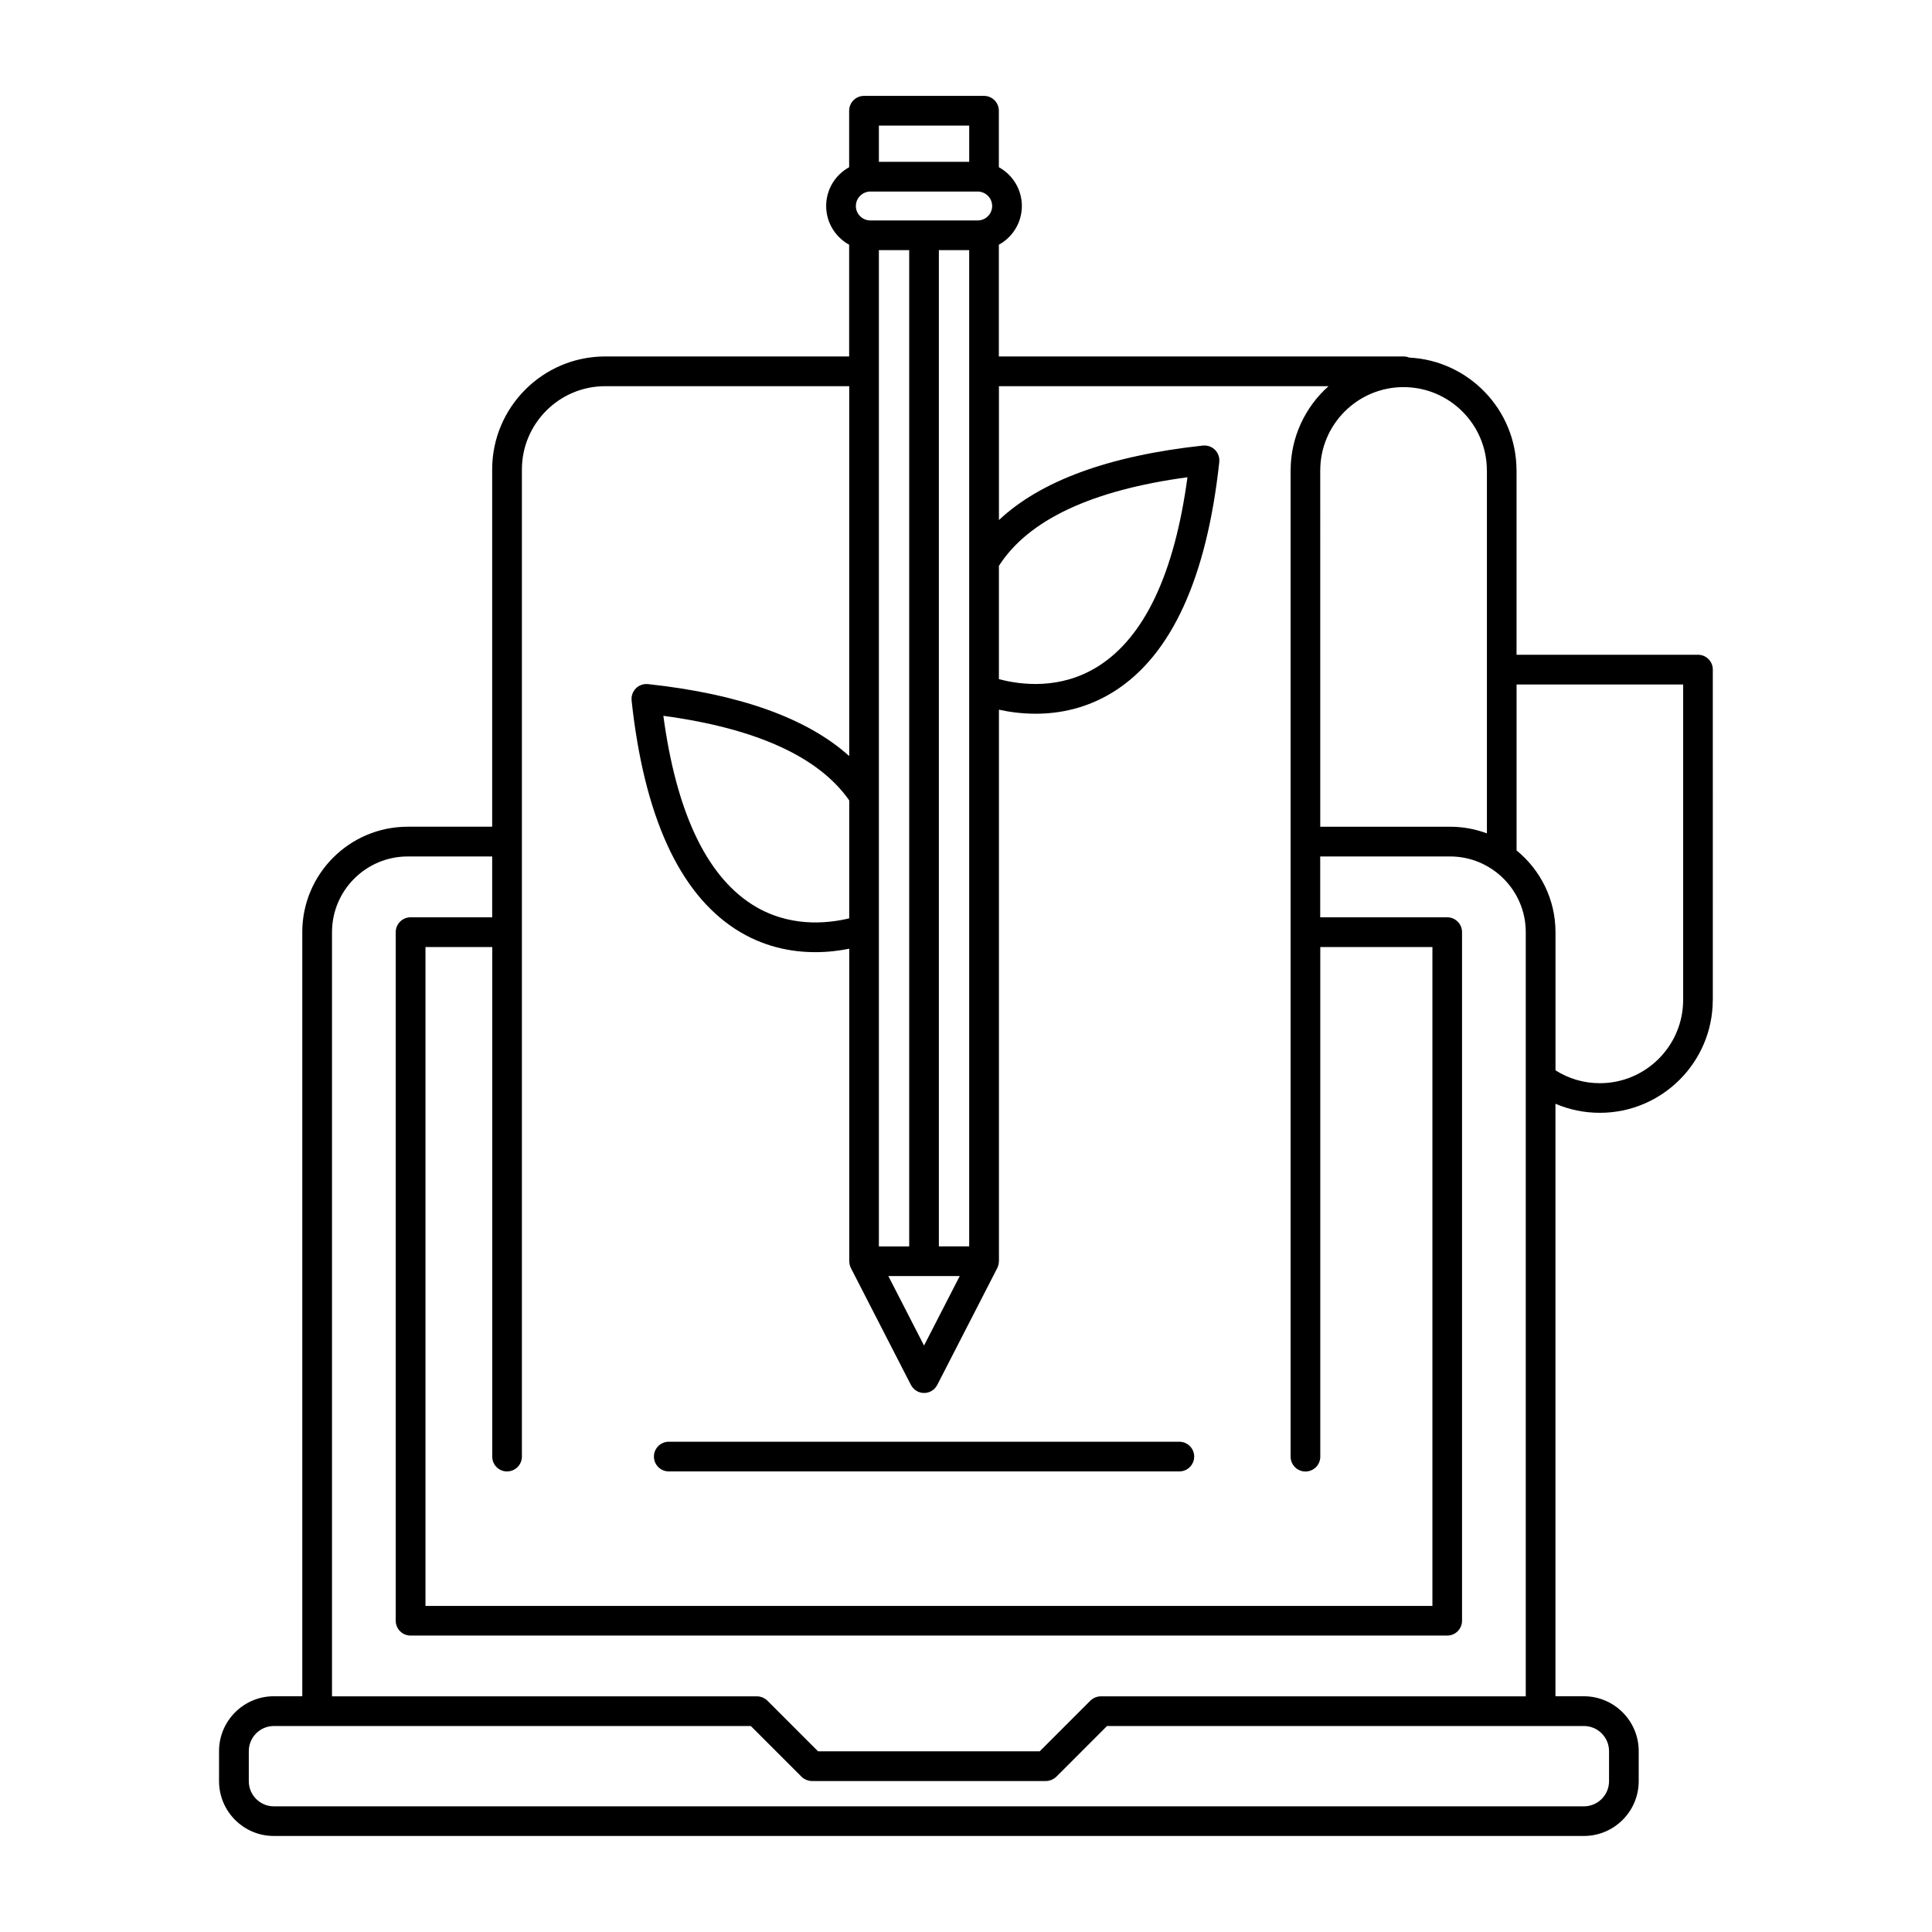 <?xml version="1.0" encoding="UTF-8"?>
<!-- Uploaded to: ICON Repo, www.iconrepo.com, Generator: ICON Repo Mixer Tools -->
<svg fill="#000000" width="800px" height="800px" version="1.1" viewBox="144 144 512 512" xmlns="http://www.w3.org/2000/svg">
 <g>
  <path d="m593.98 317.52h-48.078v-48.848c0-0.035-0.012-0.066-0.012-0.102-0.051-15.965-12.656-29.023-28.441-29.809-0.465-0.191-0.969-0.301-1.5-0.301h-26.012c-0.012 0-0.02 0.004-0.031 0.004h-81.199v-29.609c3.629-1.988 6.098-5.844 6.098-10.27 0-4.422-2.469-8.281-6.098-10.27v-14.969c0-2.172-1.762-3.934-3.934-3.934h-31.805c-2.172 0-3.934 1.762-3.934 3.934v14.969c-3.629 1.988-6.09 5.844-6.09 10.27 0 4.422 2.465 8.277 6.09 10.27v29.609h-64.66c-16.512 0-29.941 13.43-29.941 29.941v94.68h-22.391c-0.012 0-0.023 0.004-0.039 0.004-15.387 0.02-27.895 12.539-27.895 27.926 0 0.012 0.004 0.02 0.004 0.031v202.48h-7.547c-8.004 0-14.516 6.519-14.516 14.531v7.969c0 8.012 6.508 14.523 14.516 14.523h347.18c8.012 0 14.531-6.516 14.531-14.523v-7.969c0-8.012-6.519-14.531-14.531-14.531h-7.531v-157.02c3.672 1.578 7.652 2.398 11.77 2.398 16.48 0 29.887-13.391 29.922-29.871 0.004-0.023 0.012-0.051 0.012-0.074l-0.004-87.516c0.008-2.172-1.754-3.93-3.93-3.93zm-78.023-70.93c12.172 0 22.078 9.906 22.078 22.078 0 0.023 0.012 0.051 0.012 0.074v52.633c0 0.023-0.012 0.051-0.012 0.074s0.012 0.051 0.012 0.082v43.324c-3.031-1.133-6.309-1.758-9.734-1.762h-0.023-34.41l-0.004-94.391c0-0.012 0.004-0.023 0.004-0.035 0-12.18 9.906-22.078 22.078-22.078zm-107.24 47.379c7.777-12.172 24.566-20.062 49.973-23.492-3.441 25.488-11.375 42.324-23.625 50.074-9.957 6.297-20.469 4.988-26.344 3.426v-30.008zm-31.805-116.68h23.938v9.602h-23.938zm-3.16 17.582c0.047-0.012 0.09-0.031 0.137-0.039 0.246-0.051 0.5-0.074 0.754-0.074h28.469c0.258 0 0.508 0.023 0.746 0.074 0.051 0.012 0.102 0.031 0.145 0.039 1.676 0.406 2.934 1.914 2.934 3.719 0 2.109-1.719 3.828-3.828 3.828h-28.469c-2.109 0-3.828-1.719-3.828-3.828 0.004-1.805 1.262-3.312 2.941-3.719zm3.16 47.52v-32.102h8.035v264.02h-8.035v-119.33-0.012-112.56-0.012-0.004zm21.426 239.78-9.457 18.414-9.457-18.414zm-5.527-7.863v-264.02h8.035v264.02zm-114.43 59.633c2.172 0 3.93-1.762 3.93-3.934v-138.96-0.02-0.02-23.957-0.016-0.02-98.594c0-12.172 9.906-22.078 22.078-22.078h64.664v98.027c-11.16-10.047-29.031-16.453-53.344-19.078h-0.02c-0.133-0.016-0.273-0.004-0.414 0-0.125 0-0.258-0.012-0.387 0h-0.023c-0.121 0.012-0.227 0.051-0.344 0.07-0.133 0.023-0.266 0.039-0.395 0.082-0.156 0.051-0.297 0.117-0.441 0.188-0.086 0.035-0.176 0.066-0.258 0.109-0.145 0.082-0.281 0.176-0.418 0.273-0.07 0.051-0.145 0.098-0.215 0.152-0.117 0.098-0.215 0.211-0.324 0.316-0.07 0.074-0.145 0.141-0.211 0.223-0.09 0.105-0.156 0.223-0.23 0.336-0.066 0.102-0.137 0.191-0.191 0.293-0.07 0.121-0.117 0.258-0.168 0.387-0.047 0.105-0.098 0.207-0.133 0.316-0.051 0.16-0.074 0.328-0.105 0.492-0.016 0.086-0.047 0.168-0.055 0.25v0.02c-0.012 0.133 0 0.266 0 0.398 0 0.137-0.012 0.273 0 0.406v0.02c3.301 30.527 12.551 50.91 27.504 60.59 7.273 4.711 14.797 6.121 21.195 6.121 3.379 0 6.43-0.398 8.984-0.91v82.828c0 0.051 0.012 0.098 0.016 0.137 0.004 0.141 0.02 0.281 0.039 0.422 0.016 0.121 0.035 0.246 0.066 0.363s0.07 0.238 0.109 0.348c0.047 0.137 0.098 0.273 0.156 0.398 0.02 0.039 0.031 0.086 0.051 0.125l15.898 30.961c0.012 0.02 0.02 0.035 0.031 0.055 0.023 0.055 0.059 0.105 0.098 0.156 0.09 0.145 0.188 0.293 0.293 0.43 0.039 0.051 0.086 0.105 0.125 0.152 0.152 0.172 0.309 0.328 0.48 0.469l0.016 0.016c0.188 0.145 0.387 0.273 0.594 0.383 0.023 0.016 0.047 0.035 0.07 0.051 0.051 0.023 0.098 0.039 0.145 0.066 0.059 0.023 0.121 0.055 0.191 0.082 0.102 0.047 0.203 0.074 0.301 0.105 0.055 0.02 0.109 0.035 0.168 0.051 0.121 0.035 0.242 0.059 0.363 0.074 0.039 0.012 0.086 0.02 0.125 0.023 0.168 0.02 0.332 0.035 0.5 0.035s0.332-0.016 0.5-0.035c0.039-0.004 0.086-0.016 0.133-0.023 0.121-0.02 0.242-0.039 0.359-0.074 0.055-0.016 0.109-0.031 0.172-0.051 0.102-0.035 0.203-0.066 0.301-0.105 0.066-0.023 0.125-0.055 0.191-0.082 0.047-0.023 0.098-0.039 0.141-0.066 0.023-0.016 0.051-0.035 0.074-0.051 0.207-0.109 0.406-0.238 0.594-0.383l0.016-0.016c0.172-0.137 0.328-0.297 0.473-0.469 0.047-0.051 0.086-0.105 0.125-0.152 0.105-0.137 0.207-0.281 0.293-0.434 0.031-0.051 0.066-0.102 0.098-0.152 0.004-0.02 0.02-0.035 0.031-0.055l15.898-30.961c0.023-0.047 0.035-0.09 0.055-0.125 0.059-0.125 0.105-0.262 0.152-0.395 0.039-0.117 0.082-0.238 0.105-0.359 0.031-0.109 0.051-0.238 0.066-0.352 0.02-0.145 0.039-0.289 0.047-0.434 0-0.047 0.016-0.086 0.016-0.133v-146.17c2.734 0.598 6.051 1.066 9.723 1.066 6.312 0 13.652-1.391 20.832-5.93 15.148-9.586 24.52-30.047 27.84-60.809v-0.012c0.016-0.176 0.012-0.363 0-0.543 0-0.086 0.012-0.172 0-0.258v-0.031c-0.016-0.133-0.055-0.246-0.082-0.371-0.023-0.121-0.039-0.246-0.082-0.363-0.047-0.145-0.105-0.281-0.172-0.418-0.039-0.098-0.074-0.191-0.121-0.281-0.07-0.137-0.156-0.25-0.246-0.379-0.059-0.086-0.109-0.176-0.176-0.258-0.09-0.105-0.188-0.195-0.281-0.289-0.09-0.086-0.168-0.176-0.262-0.25-0.098-0.074-0.195-0.137-0.297-0.207-0.109-0.074-0.215-0.156-0.332-0.215-0.109-0.066-0.242-0.105-0.359-0.156-0.109-0.051-0.223-0.105-0.336-0.141-0.168-0.051-0.344-0.082-0.52-0.105-0.082-0.012-0.145-0.039-0.227-0.051h-0.02c-0.152-0.016-0.316-0.004-0.473 0-0.105 0-0.223-0.012-0.328 0h-0.023c-24.859 2.691-42.965 9.316-54.059 19.746v-35.473h81.23 0.031 6.07c-6.141 5.477-10.016 13.438-10.031 22.289 0 0.016-0.004 0.035-0.004 0.051v261.34c0 2.176 1.762 3.934 3.934 3.934s3.93-1.762 3.93-3.934v-135.05h29.715v174.61h-266.85v-174.61h17.699v135.05c-0.012 2.152 1.746 3.918 3.922 3.918zm90.672-177.83v31.258c-5.863 1.422-16.227 2.488-25.902-3.773-12.098-7.828-19.941-24.605-23.355-49.898 24.629 3.332 41.18 10.859 49.258 22.414zm-117 14.859h0.023 22.359v16.125h-21.629c-2.172 0-3.934 1.762-3.934 3.934v182.48c0 2.176 1.762 3.934 3.934 3.934h274.72c2.172 0 3.93-1.762 3.93-3.934v-182.48c0-2.172-1.762-3.934-3.93-3.934h-33.656v-16.125h34.391 0.02c11.059 0 20.059 8.992 20.062 20.051v0.004 202.52h-112.59c-0.273-0.004-0.535 0.023-0.801 0.082-0.086 0.016-0.156 0.051-0.242 0.07-0.16 0.047-0.328 0.086-0.488 0.152-0.117 0.051-0.223 0.117-0.332 0.172-0.109 0.066-0.23 0.109-0.336 0.188-0.215 0.141-0.418 0.312-0.605 0.492l-13.418 13.422h-58.734l-13.422-13.426c-0.336-0.332-0.727-0.586-1.133-0.777-0.047-0.02-0.086-0.047-0.133-0.066-0.203-0.086-0.406-0.141-0.621-0.191-0.039-0.012-0.082-0.031-0.117-0.035-0.262-0.055-0.527-0.086-0.797-0.082h-112.59v-202.52-0.02c0.016-11.047 9.008-20.035 20.066-20.035zm311.7 230.44c3.672 0 6.66 2.992 6.66 6.66v7.969c0 3.672-2.988 6.66-6.66 6.66h-347.17c-3.668 0-6.648-2.992-6.648-6.66v-7.969c0-3.672 2.984-6.66 6.648-6.66h126.39l13.422 13.426c0.18 0.18 0.383 0.344 0.598 0.488 0.102 0.07 0.207 0.109 0.309 0.168 0.121 0.07 0.242 0.141 0.371 0.195 0.133 0.055 0.266 0.086 0.402 0.121 0.109 0.035 0.215 0.074 0.328 0.102 0.258 0.051 0.516 0.082 0.77 0.082h62c0.258 0 0.516-0.031 0.766-0.082 0.117-0.02 0.223-0.066 0.332-0.102 0.133-0.039 0.273-0.07 0.398-0.121 0.125-0.051 0.246-0.125 0.363-0.191 0.105-0.059 0.215-0.105 0.316-0.172 0.203-0.133 0.387-0.289 0.555-0.453 0.016-0.016 0.031-0.023 0.047-0.035l13.422-13.426zm26.305-192.49c0 0.02-0.004 0.039-0.004 0.055 0 12.176-9.898 22.082-22.066 22.082-4.231 0-8.262-1.176-11.766-3.414v-36.605-0.012c0-8.727-4.027-16.523-10.312-21.648v-43.984h44.148z"/>
  <path d="m321.23 533.94h135.31c2.172 0 3.93-1.762 3.93-3.934 0-2.172-1.762-3.93-3.93-3.93h-135.31c-2.172 0-3.934 1.762-3.934 3.93 0 2.172 1.762 3.934 3.934 3.934z"/>
 </g>
</svg>